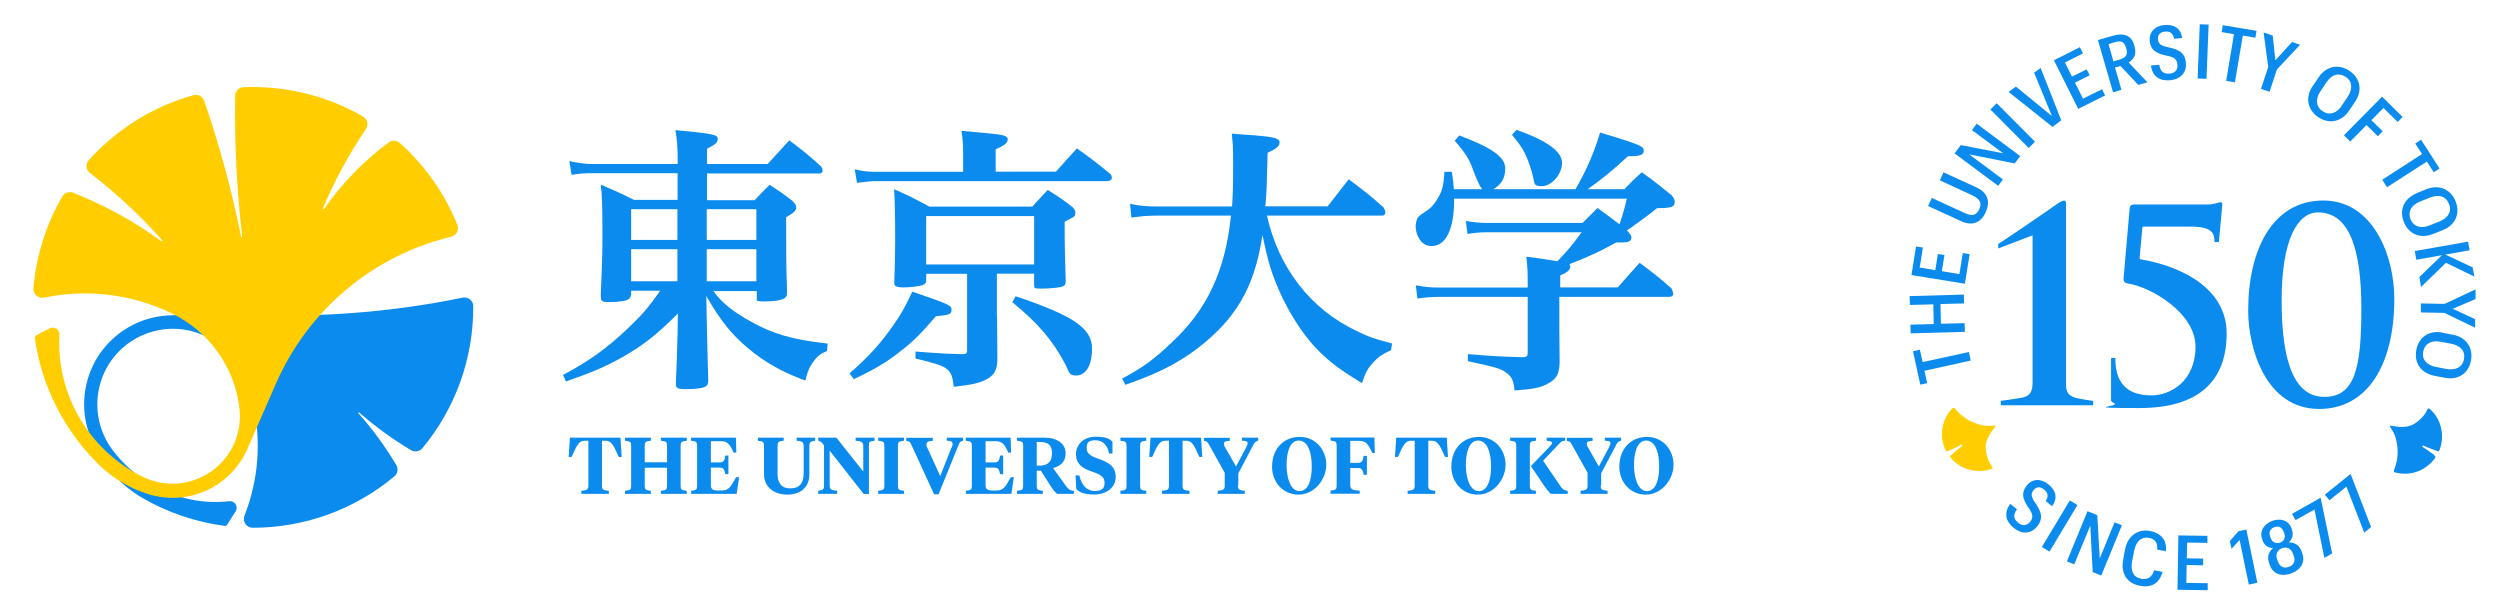 <?xml version="1.0" encoding="UTF-8"?>
<svg id="Layer_1" xmlns="http://www.w3.org/2000/svg" version="1.1" viewBox="0 0 1637.1 398.4">
  <!-- Generator: Adobe Illustrator 29.3.1, SVG Export Plug-In . SVG Version: 2.1.0 Build 151)  -->
  <defs>
    <style>
      .st0 {
        fill: #0b8bee;
      }

      .st1 {
        fill: #0b8bee;
      }

      .st2 {
        fill: #ffcd00;
      }

      .st3 {
        fill: #ffcd00;
      }
    </style>
  </defs>
  <g>
    <g id="_x31_50">
      <path id="_x31_" class="st1" d="M1308.5,162.7v-2.9c.7-.3,32.1-21.5,38.2-26,1.6-1,3.4-2.4,5-2.4s1.2,2.2,1.2,3.9v116.6c0,5.6,2.3,7.8,7.9,9,2.6.5,8.2,1.5,9.9,1.6v2.9h-60.5v-2.9c1.9-.2,10.3-1.4,13.5-2,5.4-.9,7.3-3.9,7.3-9.8v-96.6s-22.5,8.6-22.5,8.6Z"/>
      <path id="_x35_" class="st1" d="M1385.2,234.8c0,19.6,11.6,24.1,23.8,24.1s28.7-9.2,28.7-31.9-30.3-39.3-44-41.3c-2.1-.3-3.3-1.2-3.1-3.5l4-46c.2-1.7,1.4-2.3,3.3-2.3,0,0,44.8,0,48.2,0s6.3-1.2,7.3-1.4c1.7-.3,1.9.3,1.8,2.1s-2.2,23.9-2.2,23.9h-2.9c.1-5.7-1.4-10.1-15.5-10.1h-30.9c-.4,0-.8.3-.8.7l-1.8,19.9c0,.4.2.8.6.8,25.8,4.3,56.4,18.5,56.4,48.5s-16.9,48.9-57.2,48.9-12-1-16.4-3.1c-1-.5-1.6-1-2.1-1.6v-28.1s2.9,0,2.9,0Z"/>
      <path id="_x30_" class="st1" d="M1518.7,267.8c-35,0-46.5-39.7-46.5-64.4,0-40.6,16.4-72.1,49.2-72.1s46.5,36.6,46.5,64.2c0,44.2-18.1,72.3-49.2,72.3ZM1517.9,139.1c-13.4,0-23.8,17.9-23.8,57.6s8,63.2,28,63.2,24.2-19,24.2-57.6-7.5-63.2-28.4-63.2Z"/>
    </g>
    <g id="THE_x5F_UNIVERSITY_x5F_OF_x5F_TOKYO">
      <path class="st1" d="M1260.2,242.8l1.8,8.1-4.5,1-4.8-21.9,4.5-1,1.8,8.1,30.3-6.6,1.2,5.6-30.3,6.7Z"/>
      <path class="st1" d="M1251.2,218.3l-.2-5.7,15.3-.4-.3-12.9-15.3.4-.2-5.8,35.5-1,.2,5.8-15.5.4.3,12.9,15.5-.4.2,5.7-35.5,1Z"/>
      <path class="st1" d="M1251.7,180.1l3-18.7,4.5.7-2.1,13.1,10.2,1.7,1.7-10.6,4.3.7-1.7,10.6,11.5,1.9,2.2-13.8,4.5.7-3.1,19.4-35.1-5.7Z"/>
      <path class="st1" d="M1272.6,112.8l21.6,9.9c7.3,3.4,9.4,9.1,6.1,16.3-3.1,6.8-8.7,9.2-15.9,5.9l-21.8-10,2.4-5.3,21.6,9.9c4.9,2.3,7.7,1.5,9.5-2.5,1.7-3.8.8-6.6-4.6-9.1l-21.2-9.8,2.4-5.3Z"/>
      <path class="st1" d="M1279.9,100.5l4.1-5.5,27.8,5.4-20.5-15.2,3.1-4.2,28.5,21.2-3.6,4.8-29.8-5.9,22.1,16.4-3.1,4.2-28.5-21.2Z"/>
      <path class="st1" d="M1303.4,71.7l4.1-4.1,25.1,25.2-4.1,4.1-25.1-25.2Z"/>
      <path class="st1" d="M1331.9,47.7l4.4-3.2,13.5,34.3-5.7,4.3-28.8-22.9,4.8-3.5,23.6,19.3-11.6-28.2Z"/>
      <path class="st1" d="M1345.1,39.4l16.9-8.5,2,4.1-11.8,5.9,4.6,9.3,9.6-4.8,2,3.9-9.6,4.8,5.2,10.5,12.5-6.2,2,4.1-17.6,8.8-15.9-31.8Z"/>
      <path class="st1" d="M1373.9,26.2l9.8-2.8c6.8-2,12-.4,13.8,6l.3,1.1c1.5,5.1-.5,8.3-3.9,10.4l12.3,13-6,1.7-11.6-12.4-3.6,1,4.2,14.6-5.5,1.6-9.9-34.2ZM1388.3,38.9c3.8-1.1,5.2-3.3,4.1-7l-.3-1c-1.1-3.7-3.4-4.4-7.1-3.3l-4.3,1.3,3.3,11.3,4.3-1.3Z"/>
      <path class="st1" d="M1408.5,42.9l5.5-.5c.6,4,2.3,6.2,7,5.8,3.2-.3,5.2-2.5,4.9-5.9-.4-3.7-2.3-4.9-7.3-5.9-6.6-1.4-10.3-3.5-10.9-9.6-.5-5.5,3.2-9.8,9.5-10.4,6.5-.6,10.8,2.1,11.8,8.5l-5.3.5c-.7-3.7-2.8-5-6-4.7-3.2.3-4.8,2.2-4.6,5,.3,3,1.7,4.2,6.9,5.3,6.6,1.4,10.8,3.3,11.4,10.1.6,6.3-3.4,10.7-10,11.4-7.8.8-12-2.9-12.9-9.7Z"/>
      <path class="st1" d="M1440.5,15.9l5.8.2-1.4,35.5-5.8-.2,1.4-35.5Z"/>
      <path class="st1" d="M1462.9,22.4l-8.1-1.4.8-4.5,22.1,3.7-.8,4.5-8.2-1.4-5.2,30.6-5.7-.9,5.1-30.6Z"/>
      <path class="st1" d="M1485.3,43.6l-3-22.3,6,2,1.7,16.2,10.9-12,5.3,1.8-15.2,16.2-4.8,14.6-5.6-1.9,4.8-14.6Z"/>
      <path class="st1" d="M1514.4,56.5l3.9-5.8c4.9-7.4,13.1-9.1,20.2-4.3,7.1,4.7,8.7,12.7,3.8,20.1l-3.9,5.8c-4.9,7.4-12.9,9.3-20.2,4.5-7.3-4.9-8.7-13-3.9-20.3ZM1533.5,69.1l3.9-5.8c3.3-4.9,3.1-10.1-1.4-13-4.6-3-9.2-1.5-12.6,3.7l-3.9,5.8c-3.5,5.2-2.9,10.2,1.5,13.1,4.4,2.9,9.2,1.3,12.6-3.8Z"/>
      <path class="st1" d="M1559.9,63.3l13.4,13.3-3.2,3.3-9.3-9.2-7.9,8,7.4,7.3-3.2,3.2-7.4-7.3-10.7,10.8-4.1-4.1,25-25.3Z"/>
      <path class="st1" d="M1586.1,100.9l-4.5-6.9,3.8-2.5,12.1,18.8-3.8,2.5-4.5-7-26.1,16.8-3.1-4.9,26-16.8Z"/>
      <path class="st1" d="M1582.4,126.5l6.5-2.6c8.3-3.3,15.9,0,19.1,7.9,3.2,7.9,0,15.5-8.2,18.8l-6.5,2.6c-8.2,3.3-15.9.3-19.1-7.7-3.3-8.1.1-15.6,8.3-18.9ZM1591,147.6l6.5-2.6c5.5-2.2,8.3-6.5,6.2-11.5-2-5.1-6.8-6.4-12.5-4.1l-6.5,2.6c-5.8,2.3-8.1,6.8-6.2,11.6,2,4.9,6.8,6.3,12.5,4Z"/>
      <path class="st1" d="M1616.2,158.2l1,5.7-15.9,2.8,17.9,8.4,1.1,6-18.6-9-16.3,15.8-1.1-6.5,14.8-14.3-16.8,3-1-5.7,35-6.2Z"/>
      <path class="st1" d="M1600.8,199l20.3-9.5v6.3c-.1,0-15,6.4-15,6.4l14.7,6.8v5.6c0,0-20.1-9.7-20.1-9.7l-15.4-.3v-5.9c0,0,15.5.3,15.5.3Z"/>
      <path class="st1" d="M1599.4,217.9l6.9,1.3c8.7,1.7,13.4,8.5,11.8,16.9-1.6,8.4-8.4,13-17,11.3l-6.9-1.3c-8.7-1.7-13.5-8.3-11.9-16.9,1.6-8.6,8.6-13.1,17.2-11.4ZM1595.2,240.3l6.8,1.3c5.8,1.1,10.5-1,11.5-6.3,1-5.4-2.2-9-8.3-10.2l-6.9-1.3c-6.2-1.2-10.5,1.3-11.5,6.4-1,5.2,2.3,9,8.4,10.1Z"/>
    </g>
    <g id="SINCE_x5F_1877">
      <path class="st1" d="M1316.5,330l4.3,3.5c-2.4,3.3-2.7,6.1,1,9,2.5,2,5.4,1.9,7.6-.8,2.3-2.9,1.8-5.1-1.1-9.3-3.8-5.6-4.9-9.7-1.1-14.5,3.5-4.4,9.1-4.8,14.1-.8,5.1,4.1,6.3,9,2.5,14.4l-4.2-3.4c2.1-3.2,1.4-5.5-1.1-7.6-2.5-2-5-1.8-6.8.4-1.9,2.4-1.8,4.2,1.2,8.6,3.8,5.6,5.4,9.9,1.1,15.2-4,5-9.9,5.3-15.1,1.2-6.1-4.9-6.5-10.5-2.5-16Z"/>
      <path class="st1" d="M1355.4,327.7l5,3-18.3,30.5-5-3,18.3-30.5Z"/>
      <path class="st1" d="M1367.1,334.8l6.3,2.6,1.6,28.3,9.7-23.7,4.8,2-13.5,32.9-5.6-2.3-1.6-30.4-10.5,25.4-4.8-2,13.5-32.9Z"/>
      <path class="st1" d="M1390.3,366.4l1.3-6.7c1.7-8.9,8.5-13.5,16.4-12,6.6,1.3,11.2,5.6,10.3,13.3l-5.7-1.1c.4-4.5-1.3-6.9-5.4-7.7-4.8-.9-8.5,2.2-9.7,8.6l-1.3,6.7c-1.2,6.4.8,10.5,5.9,11.5,4,.8,7.2-.9,8.5-5.6l5.5,1.1c-2.1,7.9-7.8,10.5-14.8,9.1-8.7-1.7-12.7-8.2-10.9-17.3Z"/>
      <path class="st1" d="M1426.6,350.6l18.9.3v4.6c0,0-13.3-.2-13.3-.2l-.2,10.3,10.7.2v4.4c0,0-10.8-.2-10.8-.2l-.2,11.7,14,.2v4.6c0,0-19.8-.3-19.8-.3l.6-35.6Z"/>
      <path class="st1" d="M1466.6,353.6l-5.3,5.8-1.1-5.1,5.7-6.5,5.1-1,7.2,34.8-5.6,1.2-6-29.1Z"/>
      <path class="st1" d="M1486.4,370.1l-.5-1.4c-1.5-4.1-.2-7.5,2.6-9.8-3.2-.1-5.7-1.7-6.9-5.1l-.2-.6c-2.1-5.6,1.4-10.1,6.5-12.1,5.2-1.9,10.7-.6,12.7,4.9l.2.7c1.3,3.5.3,6.3-2,8.5,3.8,0,6.9,1.7,8.3,5.7l.5,1.3c2.3,6.3-1.4,11.2-7.2,13.3-5.7,2.1-11.7.9-14-5.3ZM1495.7,348.8l-.3-.7c-1.1-2.9-3.5-3.9-6.1-2.9-2.6,1-3.8,3.2-2.7,6.3l.3.7c1.1,3.1,3.6,4,6.2,3.1,2.7-1,3.8-3.3,2.6-6.4ZM1502,363.9l-.5-1.4c-1.3-3.5-4.1-4.6-7.1-3.5-2.9,1.1-4.6,3.7-3.2,7.4l.5,1.4c1.3,3.6,4.2,4.5,7.2,3.4,3-1.1,4.5-3.7,3.1-7.4Z"/>
      <path class="st1" d="M1515.7,333.6l-12.5,7-2.3-4.1,18.6-10.5.3.6,7.4,35.8-5.1,2.9-6.5-31.7Z"/>
      <path class="st1" d="M1536.6,318.6l-11.2,9-3-3.7,16.7-13.4.4.5,13.2,34.1-4.5,3.7-11.7-30.2Z"/>
    </g>
    <path id="ginkgo_x5F_Yellow" class="st2" d="M1276,295.2c.9-.4,3-1.4,4.4-2,2-1,3.5-1.8,3.7-1.9.3-.2.6-.1.8,0s.1.5,0,.7-1.3.9-3.4,2.7c-2.8,2.4-2.8,2.5-3.8,3.3s-.9,1.3-.1,2,4.1,5.1,11.1,7.3c4,1.2,8.8,1.9,15-.1.4-.1.8-.2,1-.7s0-.8-.6-1.5c-1.6-1.9-3.8-7.4-3.8-12.5s4.2-10.5,6-12.7c.3-.4.6-.7.4-.9-.1-.2-.3-.3-.9-.2-1.6,0-4.8.8-9.5-.7s-5.9-1.9-9.7-4.5-5.7-5.1-6.1-5.6-.7-.9-1.2-.9-.8.3-1.3.9-2,2.2-3.6,5.1c-1.4,2.7-2.5,6.2-2.7,9.6-.4,6.8,2,11.5,2.2,11.9s.5.9.8,1,.7,0,1.3-.3Z"/>
    <path id="ginkgo_x5F_Blue" class="st1" d="M1594,297.9c-.8-.6-2.7-2-3.9-2.8-1.8-1.3-3.3-2.2-3.5-2.3-.3-.2-.4-.5-.3-.7s.4-.4.7-.3,1.4.7,4,1.7c3.4,1.3,3.6,1.3,4.8,1.8s1.5.2,1.8-.9c.2-.6,2.5-6.1,1.1-13.2-.8-4.1-2.5-8.7-7.3-13.2-.3-.2-.5-.6-1.1-.5s-.7.4-1,1.2c-.9,2.3-4.6,6.9-9.2,9.3-4.8,2.6-11.3,1.3-14,.8-.5,0-.9-.2-1,.1-.1.2,0,.4.2.9.8,1.4,2.9,3.8,3.9,8.7.5,2.3,1.2,6.1.7,10.7-.4,4.2-1.8,7.4-2,8.1s-.5,1-.3,1.5.7.5,1.4.7,2.9.7,6.2.7,6.6-.8,9.7-2.2c6.1-2.9,9.1-7.3,9.4-7.7s.5-.8.5-1.2-.4-.6-.9-1Z"/>
  </g>
  <g>
    <g>
      <path class="st0" d="M100.6,317.8c1.3.7,2.6,1.4,3.9,2.1,14.1,7.2,29.9,10.1,45.6,8.3,1.7-.2,3.3.6,4.2,2,.9,1.4.9,3.2,0,4.6-1.9,3-3.8,5.9-5.6,8.9-.3.5-.8.7-1.4.7-19-2.5-37.4-8.7-54-18.3-16-9.3-28.2-23.8-34.6-41.2-6.4-17.3-4.2-36.6,5.8-52,10.1-15.4,26.8-25.2,45.2-26.3,17.6-1.1,35.1-1.2,52.7-.5,47.2,2,94.4-1.7,140.6-11.2,3.6-.7,6.9,2,6.9,5.6.2,34-11.6,66.9-33.3,93-1.8,2.2-5,2.7-7.4,1.3-12.1-7.2-23.4-15.4-34-24.7-.3-.3-.8.2-.5.5,9.4,10.6,17.6,21.8,24.8,33.9,1.5,2.4.9,5.6-1.2,7.4-26,21.8-58.9,33.7-92.8,33.7-4.1,0-6.9-4.1-5.4-7.9,9.1-23.1,11.1-48.3,5.8-72.5-2-9.1-5.4-17.7-10.2-25.7-7-11.7-18.4-20-31.7-23-13.3-3-27.2-.3-38.5,7.3-11.3,7.6-18.9,19.5-21.1,33-2.2,13.4,1.2,27.2,9.4,38,7.2,9.5,16.3,17.4,26.7,23.2Z"/>
      <path class="st3" d="M23.5,220c-.5.3-.8.9-.7,1.4,4.5,31.7,19.4,61,42.4,83.3,9.1,8.8,20.2,15.3,32.3,19,12.5,3.8,26,2.9,37.9-2.6,11.9-5.5,21.3-15.1,26.6-27.1,6.2-14.3,12.4-28.5,18.7-42.8,21.1-48.3,63.6-83.9,114.8-96.2,3.4-.8,5.3-4.5,4-7.8-8.3-20.5-21.2-38.9-37.7-53.6-2-1.8-5.1-2-7.3-.3-16.4,12.1-30.7,26.9-42.3,43.6-.3.4-1,0-.8-.4,7.7-18.2,17.1-35.6,28.2-52,1.9-2.8,1-6.6-1.9-8.2-23.7-13.7-50.8-20.3-78.2-19.2-3.1.1-5.5,2.6-5.5,5.7-.5,30.9,1.1,61.5,4.6,92.2,0,.5-.6.6-.7.1-6.1-30.3-14.1-59.9-24.2-89.1-1-2.9-4.1-4.5-7-3.7-26.4,7.4-50.2,22.2-68.6,42.6-2.2,2.5-1.9,6.4.8,8.4,17.1,13.1,33,27.9,47.3,44,.3.4-.2.9-.6.6-17.8-13-37.2-23.6-57.7-31.7-2.7-1-5.7,0-7.1,2.5-10.7,18.4-17.1,38.9-18.9,60-.3,3.9,3.1,6.9,6.9,6.2,28.3-5.9,57.7-2.3,83.7,10.3,24.4,11.8,41.1,35.1,44.3,62,2,16.2-5.1,32.1-18.5,41.5-13.3,9.4-30.7,10.6-45.3,3.3-5-2.5-9.7-5.4-14.2-8.7-26.7-19.5-41.7-51.2-39.9-84.2.2-3.3-3.2-5.5-6.1-4.2-3.2,1.5-6.3,3.1-9.4,4.9Z"/>
    </g>
    <g>
      <g>
        <path class="st0" d="M467,190.3c5,7.4,12.9,13.8,24.4,20.1,15.1,8.5,27.7,12,50.6,14.6l-.4,4.8c-4.6,2-6.5,3.5-9.4,7.6-2.4,3.5-3.5,6.1-4.8,11.8-14.9-5.4-26.4-11.8-37.6-21.2-10.7-9-18.1-18.1-27.3-34.2l.4,19.6c.4,18.6.7,30.4.9,35.4,0,2.2-.4,3.3-1.5,4.1-1.7,1.3-6.1,1.9-12.7,1.9s-7-.6-7-4.1c.4-9.2.9-22.7,1.1-32.7l.2-12.7c-13.5,13.6-22.5,20.7-36,28.4-11.2,6.3-20.5,10.3-37.3,16.1l-1.9-4.3c17.4-9.2,28.8-17.5,42.6-30.6,9.2-8.7,13.5-13.8,21-24.5h-19v1.9c-.2,1.9-.6,2.8-1.5,3.5-1.7,1.3-6.5,2-12.5,2s-5.7-.7-5.9-4.3c.7-17.4,1.1-25.1,1.1-37.3,0-22.3-.2-27.9-1.1-35.3,9.6,4.1,12.5,5.4,21.8,10h28.5v-17.5h-55.6c-5,0-8.1.2-13.8,1.1l-1.5-9c6.1,1.3,10.3,1.9,15.3,1.9h55.7c0-11.4-.4-15.1-1.5-22.2,25.1,2.4,27.7,3,27.7,5.7s-1.9,3.9-7,6.5v10h39.7c6.3-6.8,8.1-9,14.2-15.5,9.2,7,12,9.2,20.9,17.2.6,1.1.9,2,.9,2.8s-.9,1.7-1.9,1.7h-73.8v17.5h31.2c4.3-4.6,5.5-5.9,9.8-10.1,6.6,4.4,8.7,5.7,14.6,10.3,2,1.9,2.8,3,2.8,4.4,0,2.2-1.3,3.5-6.6,6.5,0,24.5,0,30.6.6,48.7v.6c0,1.9-.4,2.8-1.3,3.5-1.7,1.5-6.8,2.4-13.5,2.4s-4.8-.7-5-3.5v-3.3h-28.2,0ZM443.6,137h-30.3v20.1h30.3v-20.1ZM443.6,163.2h-30.3v21h30.3v-21ZM495.3,137h-32.5v20.1h32.5v-20.1ZM495.3,163.2h-32.5v21h32.5v-21Z"/>
        <path class="st0" d="M556.4,244.4c12.4-10.8,20.3-19.5,28.6-31.5,5.2-7.3,7.6-11.7,12.4-21.9,24,8.2,25.7,8.9,25.7,11.9s-1.5,3.3-10.2,4.2c-10.3,11.9-15.3,16.8-23.1,22.8-9.2,7.3-16.6,11.7-30.7,18.4l-2.8-3.8h0ZM691.4,112.5c6.1-6.8,7.9-8.9,13.8-15.3,9.6,6.8,12.5,9,22.2,17,.6,1.1.7,1.7.7,2.2,0,1.3-1.3,2.2-3,2.2h-152.8c-1.3,0-5,.4-11.1,1.1l-1.5-8.9c3.7,1.1,8.5,1.7,12.5,1.7h58.5v-12c0-5.9-.2-8.5-1.1-14.8,24.9,2.2,26.2,2.4,28.8,3.5,1.1.6,1.5,1.1,1.5,2,0,2.4-2.2,4.1-7.9,6.6v14.6h39.3ZM652.9,207.3l.2,24.4v4.8c-.4,6.6-2.4,9.8-8.7,12.7-4.1,1.9-8.9,2.8-19.8,4.1-1.5-12.2-3-13.3-25.1-18.5v-4.6c19.2,1.5,22.3,1.5,31.2,1.7,1.9,0,2.6-.6,2.6-2.2v-50.4h-26.8v4.8c0,1-.9,2-1.9,2.4-2,.9-7.7,1.7-12.9,1.7s-6.1-1.1-6.1-3c.4-11.4.6-17.4.6-27.3,0-16.6-.2-25.3-.7-34,10.5,4.6,13.6,6.3,23.1,11.4h67.4c4.3-4.8,5.7-6.3,10.1-10.9,7.7,4.8,10,6.3,16.4,11.4,1.3,1.5,1.7,2.2,1.7,3.5s-.4,2-.9,2.6c-.4.2-2.4,1.3-6.1,3.3v9.4c0,5.4.2,15.4.7,29.9-.2,1.9-.7,2.6-1.9,3-1.3.7-7.9,1.5-13.8,1.5s-4.6-.4-5-2.6v-7.2h-24.4v28h0ZM606.5,173.2h70.7v-31.7h-70.7v31.7ZM665.1,194c37.8,12.7,50,21,50,34.2s-5.4,17.7-10.3,17.7-4.3-1.7-7.2-7.4c-8.3-15.7-18.1-27.1-34.7-40.6l2.2-3.9Z"/>
        <path class="st0" d="M829.7,141.4c3.9,17.2,10.7,31.9,21,45.2,9.8,12.7,22.7,23.1,38.2,30.4,7,3.5,11.8,5.2,22.7,7.9l-.7,4.4c-5.7,2.6-8.3,4.4-11.4,7.8-3.7,3.9-5.4,6.8-7.6,13.8-16.2-9.8-23.6-15.7-32.1-25.1-11.6-13.1-22.1-32.1-27.9-50.6-1.7-5.7-3.1-11.2-5.2-21.4-4.1,27.7-12.9,46.5-29.3,62.8-11.2,11.2-24.5,20.3-38.6,26.7-6.5,3-11.1,4.8-21.8,8.7l-2.2-4.1c12.9-6.8,20.9-12.5,32.7-23.8,23.3-21.8,34.9-47.1,38.6-82.9h-48.2c-6.5,0-10.9.4-17,1.3l-.9-9c6.1,1.3,11.1,1.7,18.1,1.7h48.7c.6-8.9.7-15.1.7-27.9s-.2-12.2-.9-19.8c6.8.6,11.4.9,14.9,1.1,12.9,1.1,16.4,2,16.4,4.6s-2.2,4.3-7.8,6.8c-.6,22.2-.7,26.9-1.5,35.1h40.8l13.8-17.7c10.1,7.6,13.3,10,22.9,18.5.7,1.3,1.1,2.6,1.1,3.3,0,1.1-.9,2-2,2h-75.7Z"/>
        <path class="st0" d="M1059.3,188.3c4.4-5,9.2-10.5,14.4-16.2,9.4,7,12.2,9.2,20.9,16.8.7,1.5,1.1,2.8,1.1,3.5,0,1.3-1.1,2-2.6,2h-72v19.4l.2,23.4c-.2,7.8-2,11.1-8.1,14.2-4.6,2.6-10.1,3.5-21.4,4.3-.6-6.5-1.9-9.2-5.7-11.8-3.5-2.6-6.1-3.3-24.9-7.4v-4.6c16.6,1.3,21.8,1.7,36,2h.4c2,0,2.8-.7,2.8-2.8v-36.7h-57.6c-5.4,0-10,.4-14.6,1.1l-1.1-8.7c5.4,1.1,9.6,1.5,15.5,1.5h57.8v-1.9c0-9.4-.2-11.6-.9-18.3,6.2.7,12.9,1.7,20.3,3,6.3-6.5,9.2-9.8,15.9-19h-61.8c-5,0-8.5.4-12.9,1.1l-1.1-8.5c5.5.9,9,1.3,14,1.3h62.4c4.3-4.3,5.5-5.5,9.8-9.8,7.2,5.2,9,6.5,14.4,10.7,2.4-7.2,3.2-9.8,4.8-16.8h-113.1c.2,19.9-5.4,31.4-15.1,31-3.5-.1-5.8-1.8-7.6-4.6-1.7-2.7-2.9-6.6-2.3-10.1.7-4.4,1.6-4.7,6.9-8.3,2.8-1.7,5.4-4.6,7.4-8.2,3-5,3.9-8.9,4.4-17.4h4.8c.9,5.5,1.1,7.2,1.3,11.4h18.7c-1.3-1-3.5-5.6-6.5-13.8-2.2-6.1-5-10.5-11.6-17.9l3-3.5c21.6,8.1,30.1,14.2,30.1,21.6s-3.5,11.1-7.9,13.6h53.9c7.4-12.7,12.3-24.4,16.1-37.1,17,5,25.5,7.9,27.5,9.6.7.6,1.1,1.5,1.1,2.2,0,2.8-2.4,3.7-9.2,3.7h-1.1c-10.7,9.8-17.7,15.5-26.4,21.6h24c4.8-5,6.3-6.5,11.4-11.1,8.9,6.3,11.4,8.5,19.6,15.1,1.5,1.9,2,3,2,4.1,0,3.5-1.9,4.3-11.6,4.3-3.2,2.7-8.9,7-17.2,12.9-.9.6-1.5.9-2.6,1.7.6.6.7.6,1.1,1.1,1.3,1.5,1.9,2.4,1.9,3.5,0,2.6-1.7,3.3-7.6,3.3s-1.1,0-2-.2c-12.5,6.8-15.7,8.3-31,14.4.4.6.6.9.6,1.5,0,2.2-1.9,3.9-6.6,5.9v7.8h38.2ZM993,85c19.9,7,29.9,14.2,29.9,21.6s-6.8,15.3-13.1,15.3-4.4-1.5-6.6-8.9c-3.5-11.8-5.9-16.2-13.1-24.7l3-3.3h0Z"/>
      </g>
      <g>
        <path class="st0" d="M406.3,286.6l.8,12.6h-1.9c-3.6-8-4.9-10.6-8.7-10.6h-2.3v29.4c0,2.8,1,3,4.5,3.4v2h-18v-2c3.5-.4,4.6-.6,4.6-3.4v-29.4h-2.3c-3.8,0-5.1,2.6-8.7,10.6h-1.9l.8-12.6h33Z"/>
        <path class="st0" d="M422.2,302.7h14.6v-10.5c0-2.8-.4-3.2-4-3.6v-2h16.9v2c-3.6.4-4,.8-4,3.6v25.6c0,2.8.4,3.2,4,3.6v2h-16.9v-2c3.6-.4,4-.8,4-3.6v-11.5h-14.6v11.5c0,2.8.4,3.2,4,3.6v2h-16.9v-2c3.6-.4,4-.8,4-3.6v-25.6c0-2.8-.4-3.2-4-3.6v-2h16.9v2c-3.6.4-4,.8-4,3.6v10.5Z"/>
        <path class="st0" d="M452.5,321.4c3.6-.4,4-.8,4-3.6v-25.6c0-2.8-.4-3.2-4-3.6v-2h29.4l.3,9.8h-1.8c-2.6-5.8-4.1-7.5-8.5-7.5h-6.4v13.9h5.9c2.4,0,3.2-1.4,3.6-4.5h2v12.2h-2c-.5-2.8-1.2-4.3-3.6-4.3h-5.9v11.4c0,2.8,1.4,3.6,4.5,3.6h2.6c4.5,0,5.8-2.1,9.4-8.7h2l-1.6,10.9h-29.8v-2Z"/>
        <path class="st0" d="M509.1,309.9c0,6.2,2.6,9.9,8.3,9.9s8.9-2.7,8.9-10.2v-17.4c0-2.8-1-3.2-4.6-3.6v-2h12.1v2c-3,.4-3.8.8-3.8,3.6v18.4c0,9.1-6.5,13.3-14.4,13.3s-15.3-4.3-15.3-13.4v-18.3c0-2.8-.4-3.2-4-3.6v-2h16.9v2c-3.6.4-4,.8-4,3.6v17.6Z"/>
        <path class="st0" d="M565.3,292.2c0-2.8-1.3-3.3-5-3.6v-2h12.4v2c-3.6.4-3.7.8-3.7,3.6v31.3h-3.4l-22.3-28.4v22.7c0,2.8,1,3.2,4.9,3.6v2h-12.4v-2c3.2-.5,3.8-.8,3.8-3.6v-26.1c-1.5-2.3-2.2-2.7-3.8-3.1v-2h11.9l17.6,22.2v-16.6Z"/>
        <path class="st0" d="M588,317.8c0,2.8.4,3.2,4,3.6v2h-16.9v-2c3.6-.4,4-.8,4-3.6v-25.6c0-2.8-.4-3.2-4-3.6v-2h16.9v2c-3.6.4-4,.8-4,3.6v25.6Z"/>
        <path class="st0" d="M623.3,292.9c.3-.8.5-1.5.5-2.1,0-1.6-.8-2.1-3.8-2.2v-2h10.7v2c-1.5.3-2.2.8-2.8,2.3l-13.3,32.8h-2.9l-15.2-33.1c-.6-1.4-1.5-1.7-3-1.9v-2h17.3v2c-3.3.2-4.1.7-4.1,2.3s.2,1.3.5,2.1l8.5,18.7,7.4-18.8Z"/>
        <path class="st0" d="M678.9,317.8c0,2.8.4,3.2,4,3.6v2h-16.9v-2c3.6-.4,4-.8,4-3.6v-25.6c0-2.8-.4-3.2-4-3.6v-2h17.9c8.6,0,13.9,4,13.9,10.3s-4.3,8.5-8.2,9.6l7.6,10.6c2.3,3.2,3.4,4.2,6,4.3v2h-10.9c-1.5-1.1-2.8-2.8-4.4-5.3l-6.3-9.9h-2.7v9.6ZM678.9,289.4v15.5h2.1c5.1,0,7.9-2.7,7.9-8.1s-2.7-7.4-8-7.4h-2Z"/>
        <path class="st0" d="M704.8,320.4l-.5-9.1h2.5c1.3,6.1,4.7,10.2,10,10.2s6.5-2,6.5-5.5-2.3-5.2-8.3-7.2c-6.5-2.1-10.4-5.2-10.4-11.5s5.2-11.3,12.7-11.3,8.5,1.2,11.2,3.1v7.9h-2.2c-1.1-5.4-4-8.7-9-8.7s-5.7,2-5.7,5.2,2.1,5,7.6,6.9c7,2.4,11.4,5.1,11.4,12s-6.2,11.4-13.8,11.4-9.6-1.5-12-3.5Z"/>
        <path class="st0" d="M746.6,317.8c0,2.8.4,3.2,4,3.6v2h-16.9v-2c3.6-.4,4-.8,4-3.6v-25.6c0-2.8-.4-3.2-4-3.6v-2h16.9v2c-3.6.4-4,.8-4,3.6v25.6Z"/>
        <path class="st0" d="M786.5,286.6l.8,12.6h-1.9c-3.6-8-4.9-10.6-8.7-10.6h-2.3v29.4c0,2.8,1,3,4.5,3.4v2h-18v-2c3.5-.4,4.6-.6,4.6-3.4v-29.4h-2.3c-3.8,0-5.1,2.6-8.7,10.6h-1.9l.8-12.6h33Z"/>
        <path class="st0" d="M810.6,318c0,2.8,1,3,4.5,3.4v2h-17.7v-2c3.5-.4,4.6-.6,4.6-3.4v-8.4l-10.6-19c-.8-1.4-1.5-1.7-3-1.9v-2h16.9v2c-3,.1-3.8.6-3.8,1.9s.4,1.8,1.2,3.1l6.7,11.8,6.4-12.1c.5-1,1.2-2.3,1.2-3.2,0-1.3-1.1-1.5-3.7-1.6v-2h10.6v2c-1.5.3-2.4,1.2-3,2.4l-10,19v8Z"/>
        <path class="st0" d="M833,305.7c0-12,7.7-19.6,18.1-19.6s17.4,8.5,17.4,18.2-7.8,19.6-18.2,19.6-17.3-8.5-17.3-18.2ZM859,305.5c0-9.1-2.5-17-8.5-17s-8,8-8,16.1,2.5,17,8.5,17,8-8,8-16.1Z"/>
        <path class="st0" d="M884.2,317.5c0,2.9,1.5,3.6,6.2,3.8v2h-19.1v-2c3.6-.4,4-.8,4-3.6v-25.6c0-2.8-.4-3.2-4-3.6v-2h28.7l.3,10.1h-1.7c-2.6-5.9-4.2-7.9-8.6-7.9h-5.8v14.4h5.3c2.4,0,3-1.7,3.5-4.6h2.1v12.4h-2.1c-.6-2.9-1.1-4.4-3.5-4.4h-5.3v10.9Z"/>
        <path class="st0" d="M947.4,286.6l.8,12.6h-1.9c-3.6-8-4.9-10.6-8.7-10.6h-2.3v29.4c0,2.8,1,3,4.5,3.4v2h-18v-2c3.5-.4,4.6-.6,4.6-3.4v-29.4h-2.3c-3.8,0-5.1,2.6-8.7,10.6h-1.9l.8-12.6h33Z"/>
        <path class="st0" d="M950.4,305.7c0-12,7.7-19.6,18.1-19.6s17.4,8.5,17.4,18.2-7.8,19.6-18.2,19.6-17.3-8.5-17.3-18.2ZM976.4,305.5c0-9.1-2.5-17-8.5-17s-8,8-8,16.1,2.5,17,8.5,17,8-8,8-16.1Z"/>
        <path class="st0" d="M632.4,321.4c3.6-.4,4-.8,4-3.6v-25.6c0-2.8-.4-3.2-4-3.6v-2h29.4l.3,9.8h-1.8c-2.6-5.8-4.1-7.5-8.5-7.5h-6.4v13.9h5.9c2.4,0,3.2-1.4,3.6-4.5h2v12.2h-2c-.5-2.8-1.2-4.3-3.6-4.3h-5.9v11.4c0,2.8,1.4,3.6,4.5,3.6h2.6c4.5,0,5.8-2.1,9.4-8.7h2l-1.6,10.9h-29.8v-2Z"/>
        <g>
          <path class="st0" d="M1001.8,317.8c0,2.8.4,3.2,4,3.6v2h-16.9v-2c3.6-.4,4-.8,4-3.6v-25.6c0-2.8-.4-3.2-4-3.6v-2h16.9v2c-3.6.4-4,.8-4,3.6v25.6Z"/>
          <path class="st0" d="M1021.3,317.7c1.8,2.5,2.8,3.5,5.3,3.7v2h-11c-1.6-1.4-3.2-3.5-4.7-5.7l-8.4-12.5,12.5-13c.8-.8,1.3-1.6,1.3-2.2s-.6-1.2-3.5-1.4v-2h12.1v2c-2.1,0-2.9.9-4.3,2.4l-10.1,10.7,10.9,16Z"/>
        </g>
        <path class="st0" d="M1048.2,318c0,2.8,1,3,4.5,3.4v2h-17.7v-2c3.5-.4,4.6-.6,4.6-3.4v-8.4l-10.6-19c-.8-1.4-1.5-1.7-3-1.9v-2h16.9v2c-3,.1-3.8.6-3.8,1.9s.4,1.8,1.2,3.1l6.7,11.8,6.4-12.1c.5-1,1.2-2.3,1.2-3.2,0-1.3-1.1-1.5-3.7-1.6v-2h10.6v2c-1.5.3-2.4,1.2-3,2.4l-10,19v8Z"/>
        <path class="st0" d="M1060.4,305.7c0-12,7.7-19.6,18.1-19.6s17.4,8.5,17.4,18.2-7.8,19.6-18.2,19.6-17.3-8.5-17.3-18.2ZM1086.5,305.5c0-9.1-2.5-17-8.5-17s-8,8-8,16.1,2.5,17,8.5,17,8-8,8-16.1Z"/>
      </g>
    </g>
  </g>
</svg>